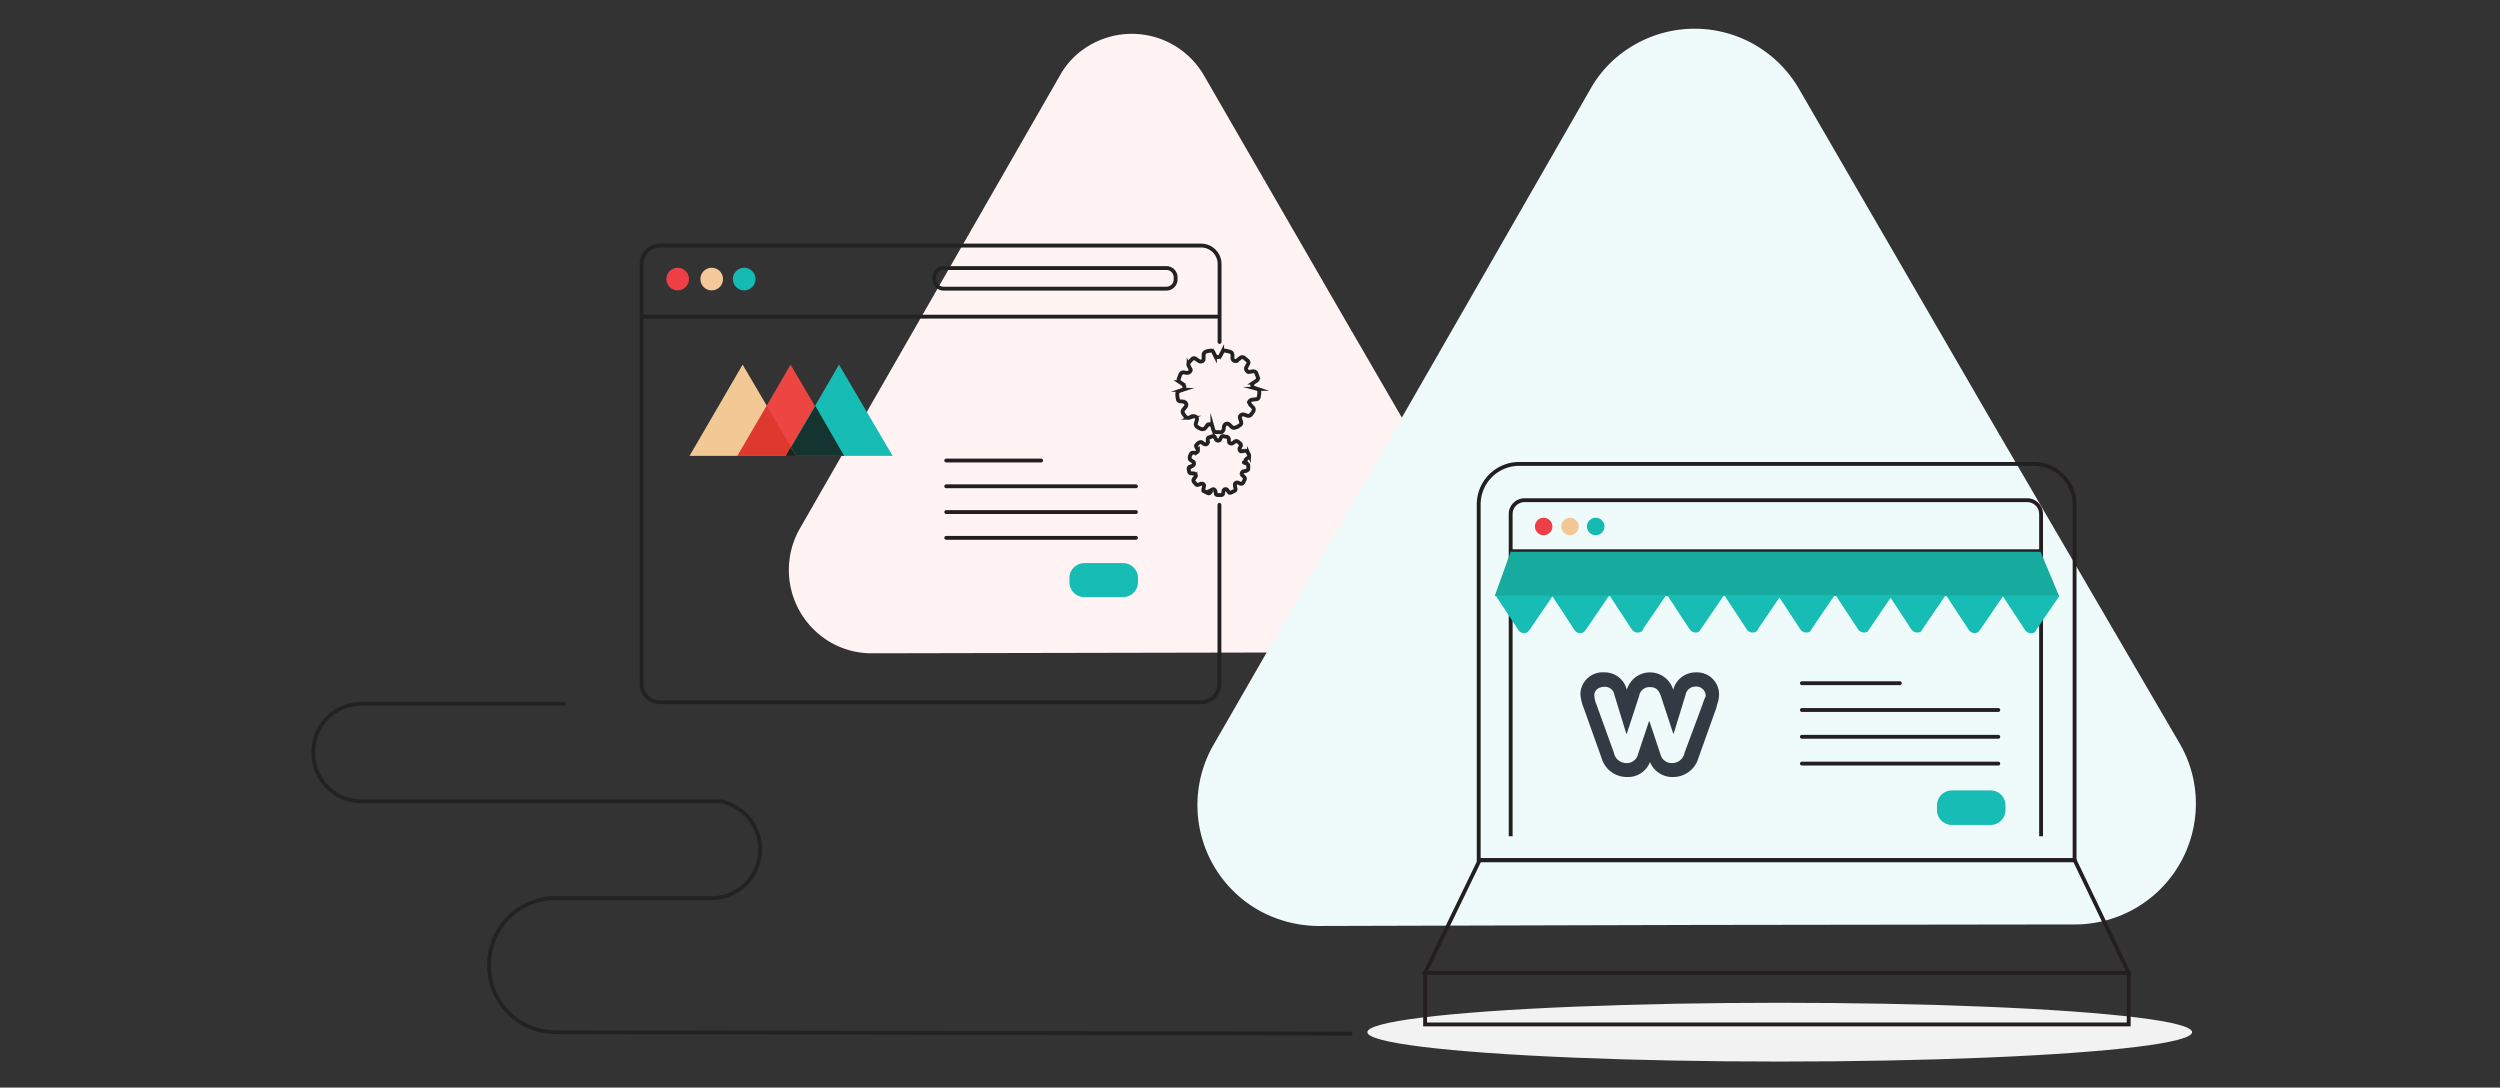 <svg xmlns="http://www.w3.org/2000/svg" viewBox="0 0 485 211"><rect x="0" y="0" width="485" height="211" fill="#333333" stroke="none"/><defs><style>.a{fill:#fff3f4;}.b{fill:#effbfa;}.c,.g,.n,.p{fill:none;}.c{stroke:#222;}.c,.n{stroke-linecap:round;}.c,.n,.p{stroke-miterlimit:10;stroke-width:0.75px;}.d{fill:#ee3f47;}.e{fill:#f4c89a;}.f{fill:#15bab3;}.h{fill:#f2c994;}.i{fill:#ed4642;}.j{fill:#17bcb5;}.k{fill:#16342f;}.l{fill:#df392f;}.m{fill:#15291b;}.n,.p{stroke:#231f20;}.o{fill:#f2f2f2;}.q{fill:#17aa9f;}.r{fill:#323b43;fill-rule:evenodd;}</style></defs><title>Artboard 1 copy 57</title><path class="a" d="M233.57,14.64a16.17,16.17,0,0,0-22.1-5.9,15.46,15.46,0,0,0-5.9,6l-25.2,43.9-25.2,43.9a16.22,16.22,0,0,0,6,22.1,15.94,15.94,0,0,0,8,2.1l50.6-.1,50.6-.1a16.18,16.18,0,0,0,16.1-16.2,16.69,16.69,0,0,0-2.2-8.1l-25.4-43.8Z"/><path class="b" d="M349,17.24a23.39,23.39,0,0,0-32-8.5,22.64,22.64,0,0,0-8.5,8.6L272,80.94l-36.6,63.6a23.45,23.45,0,0,0,8.7,32,24.08,24.08,0,0,0,11.7,3.1l73.4-.2,73.4-.1a23.45,23.45,0,0,0,23.4-23.5,23.14,23.14,0,0,0-3.2-11.7l-37-63.4Z"/><path class="c" d="M262,200.54l-25.4-.1h-23.5l-105.5-.2a12.85,12.85,0,0,1-12.7-13h0a12.85,12.85,0,0,1,12.7-13h30.7a9.48,9.48,0,0,0,1.4-18.8H70a9.3,9.3,0,0,1-9.2-9.5h0a9.28,9.28,0,0,1,9.2-9.4h39.4"/><path class="c" d="M241.37,89.74l.5.2c.2.1.3.2.3.4v.6c0,.2-.2.3-.4.4l-.5.1c-.2,0-.4.3-.4.5a.35.35,0,0,0,.1.2l.4.4a.44.44,0,0,1,.1.5l-.3.6c-.1.2-.3.2-.5.2l-.5-.2a.45.45,0,0,0-.6.3v.3l.1.5a.37.37,0,0,1-.2.5l-.6.3c-.2.1-.4.1-.5-.1l-.3-.4a.38.38,0,0,0-.6,0c-.1.1-.1.1-.1.2l-.1.5c0,.2-.2.3-.4.3h-.6c-.2,0-.4-.1-.4-.3l-.1-.5c-.1-.2-.3-.4-.5-.3a.22.22,0,0,0-.2.2l-.3.4c-.1.2-.3.2-.5.1l-.6-.3a.37.37,0,0,1-.2-.5l.1-.5a.38.38,0,0,0-.3-.5H233l-.5.2a.44.44,0,0,1-.5-.1c-.1-.2-.3-.3-.4-.5a.45.45,0,0,1,0-.5l.3-.4a.38.38,0,0,0-.1-.6c-.1,0-.1-.1-.2-.1h-.5a.45.45,0,0,1-.4-.3c0-.2-.1-.4-.1-.6s.1-.4.3-.4l.5-.2a.48.48,0,0,0,.2-.6.22.22,0,0,0-.2-.2l-.4-.3c-.2-.1-.2-.3-.2-.5s.1-.4.2-.6.2-.3.4-.3h.5c.2,0,.5-.2.5-.4a.37.37,0,0,0-.1-.3l-.2-.4c-.1-.2-.1-.4.1-.5a1,1,0,0,1,.5-.4.45.45,0,0,1,.5,0l.4.3c.2.1.5.1.6-.1a.37.37,0,0,0,.1-.3v-.5c0-.2.1-.4.3-.4l.6-.2a.37.37,0,0,1,.5.2l.2.4a.48.48,0,0,0,.6.2c.1,0,.1-.1.2-.2l.2-.4a.37.37,0,0,1,.5-.2l.6.1c.2,0,.3.2.4.4v.5a.46.46,0,0,0,.5.4.37.37,0,0,0,.3-.1l.4-.3a.45.45,0,0,1,.5,0c.2.1.3.3.5.4a.44.44,0,0,1,.1.5l-.2.4a.48.48,0,0,0,.2.6h.3l.5-.1a.76.76,0,0,1,.5.2l.3.6a.44.44,0,0,1-.1.5l-.4.3a.47.47,0,0,0-.1.6C241.27,89.64,241.27,89.74,241.37,89.74Z"/><path class="c" d="M242.57,78.54l.5.5a.62.62,0,0,1,.1.7,3,3,0,0,1-.5.7.62.62,0,0,1-.7.2l-.6-.2a.67.67,0,0,0-.8.3c0,.1-.1.3,0,.4l.2.7c.1.3,0,.5-.3.7a3,3,0,0,1-.8.4.62.62,0,0,1-.7-.1l-.5-.5a.61.61,0,0,0-.8,0c-.1.1-.1.2-.2.3l-.1.7c-.1.3-.3.5-.5.5H236a.68.68,0,0,1-.6-.4l-.2-.7a.63.63,0,0,0-.8-.4.22.22,0,0,0-.2.2l-.4.5a.66.66,0,0,1-.7.2,3,3,0,0,1-.8-.4.61.61,0,0,1-.3-.7l.2-.7c.1-.3-.1-.6-.5-.7h-.4l-.6.3a.66.66,0,0,1-.7-.2,3,3,0,0,1-.5-.7.62.62,0,0,1,.1-.7l.4-.5a.61.61,0,0,0,0-.8c-.1-.1-.2-.1-.3-.2l-.7-.1a.47.47,0,0,1-.5-.5,2.77,2.77,0,0,1-.1-.9.55.55,0,0,1,.4-.6l.6-.2a.55.55,0,0,0,.3-.8c0-.1-.1-.2-.2-.3l-.6-.4a.57.57,0,0,1-.2-.7,6.89,6.89,0,0,1,.3-.8.62.62,0,0,1,.6-.4l.7.1a.75.75,0,0,0,.7-.5.37.37,0,0,0-.1-.3l-.3-.6a.62.62,0,0,1,.1-.7l.6-.6a.48.48,0,0,1,.7,0l.6.4a.61.61,0,0,0,.8-.1c.1-.1.1-.2.1-.4v-.7a.68.68,0,0,1,.4-.6,2.92,2.92,0,0,1,.9-.2.49.49,0,0,1,.6.3l.3.6a.67.67,0,0,0,.8.3c.1-.1.2-.1.3-.3l.3-.6a.61.61,0,0,1,.7-.3l.8.2a.63.63,0,0,1,.5.6v.6a.58.58,0,0,0,.6.6c.2,0,.3,0,.4-.2l.5-.4a.6.6,0,0,1,.8,0l.6.5a.49.49,0,0,1,.1.7l-.3.6c-.2.3,0,.6.2.8s.2.1.4.1l.7-.1a.6.6,0,0,1,.6.3c.1.3.2.5.3.8a.62.62,0,0,1-.2.7l-.6.4a.63.63,0,0,0-.2.8c.1.1.2.2.3.2l.6.2a.55.55,0,0,1,.4.6,2.77,2.77,0,0,1-.1.9.47.47,0,0,1-.5.5l-.7.1a.75.75,0,0,0-.7.5C242.47,78.24,242.47,78.44,242.57,78.54Z"/><path class="c" d="M236.57,97.94v34.7a3.59,3.59,0,0,1-3.6,3.6H128.07a3.59,3.59,0,0,1-3.6-3.6h0V51.24a3.59,3.59,0,0,1,3.6-3.6H233a3.59,3.59,0,0,1,3.6,3.6h0v15.1"/><circle class="d" cx="131.47" cy="54.14" r="2.2"/><circle class="e" cx="138.07" cy="54.14" r="2.2"/><circle class="f" cx="144.37" cy="54.14" r="2.2"/><circle class="g" cx="138.07" cy="54.14" r="2.2"/><circle class="g" cx="144.37" cy="54.14" r="2.2"/><path class="c" d="M183.07,52h43.2a1.79,1.79,0,0,1,1.8,1.8v.4a1.79,1.79,0,0,1-1.8,1.8h-43.2a1.79,1.79,0,0,1-1.8-1.8v-.4A1.79,1.79,0,0,1,183.07,52Z"/><line class="c" x1="124.57" y1="61.44" x2="236.37" y2="61.44"/><polygon class="h" points="133.77 88.44 144.07 70.74 154.47 88.44 133.77 88.44"/><polygon class="i" points="143.07 88.44 153.37 70.74 163.77 88.44 143.07 88.44"/><polygon class="j" points="152.47 88.44 162.77 70.74 173.17 88.44 152.47 88.44"/><polygon class="k" points="152.47 88.44 163.77 88.44 158.17 78.74 152.47 88.44"/><polygon class="l" points="143.07 88.44 154.47 88.44 148.77 78.74 143.07 88.44"/><polygon class="m" points="152.47 88.44 154.47 88.44 153.37 86.74 152.47 88.44"/><line class="n" x1="183.57" y1="89.34" x2="201.97" y2="89.34"/><line class="n" x1="183.57" y1="94.34" x2="220.37" y2="94.34"/><line class="n" x1="183.57" y1="99.34" x2="220.37" y2="99.34"/><line class="n" x1="183.57" y1="104.34" x2="220.37" y2="104.34"/><path class="j" d="M210.37,109.24h7.5a2.9,2.9,0,0,1,2.9,2.9v.8a2.9,2.9,0,0,1-2.9,2.9h-7.5a2.9,2.9,0,0,1-2.9-2.9v-.8A2.9,2.9,0,0,1,210.37,109.24Z"/><ellipse class="o" cx="345.27" cy="200.24" rx="80" ry="5.7"/><path class="p" d="M294.77,90h99.8a7.92,7.92,0,0,1,7.9,7.9v69H286.87v-69a7.85,7.85,0,0,1,7.9-7.9Z"/><polygon class="p" points="402.47 166.84 337.77 166.84 336.57 166.84 287.07 166.84 276.47 188.74 336.57 188.74 337.77 188.74 412.97 188.74 402.47 166.84"/><rect class="p" x="276.47" y="188.74" width="136.5" height="10"/><path class="p" d="M293.07,162.24V99.74a2.69,2.69,0,0,1,2.7-2.7h97.5a2.69,2.69,0,0,1,2.7,2.7v62.5"/><line class="n" x1="349.57" y1="132.54" x2="368.57" y2="132.54"/><line class="n" x1="349.57" y1="137.74" x2="387.67" y2="137.74"/><line class="n" x1="349.57" y1="142.94" x2="387.67" y2="142.94"/><line class="n" x1="349.57" y1="148.14" x2="387.67" y2="148.14"/><path class="j" d="M378.67,153.34h7.5a2.9,2.9,0,0,1,2.9,2.9v.9a2.9,2.9,0,0,1-2.9,2.9h-7.5a2.9,2.9,0,0,1-2.9-2.9v-.9A2.9,2.9,0,0,1,378.67,153.34Z"/><line class="p" x1="293.07" y1="106.94" x2="395.97" y2="106.94"/><circle class="d" cx="299.47" cy="102.14" r="1.7"/><circle class="h" cx="304.57" cy="102.14" r="1.7"/><circle class="f" cx="309.57" cy="102.14" r="1.7"/><polygon class="q" points="399.47 115.64 289.97 115.64 293.07 107.04 395.87 107.04 399.47 115.64"/><path class="j" d="M318.77,122l4.5-6.6h-11.1l4.4,6.7a1.4,1.4,0,0,0,1.9.4C318.57,122.34,318.77,122.24,318.77,122Z"/><path class="j" d="M307.67,122.14l4.5-6.6h-11.1l4.4,6.7a1.31,1.31,0,0,0,1.9.3A1.38,1.38,0,0,1,307.67,122.14Z"/><path class="j" d="M296.77,122.14l4.5-6.6h-11.1l4.4,6.7a1.31,1.31,0,0,0,1.9.3A1.38,1.38,0,0,1,296.77,122.14Z"/><path class="j" d="M330,122l4.5-6.6h-11.1l4.4,6.7a1.42,1.42,0,0,0,1.9.4C329.67,122.34,329.87,122.24,330,122Z"/><path class="j" d="M341.07,122l4.5-6.6h-11.1l4.4,6.7a1.4,1.4,0,0,0,1.9.4C340.87,122.34,341,122.24,341.07,122Z"/><path class="j" d="M351.47,122l4.5-6.6h-11.1l4.4,6.7a1.4,1.4,0,0,0,1.9.4C351.27,122.34,351.37,122.24,351.47,122Z"/><path class="j" d="M362.67,122l4.5-6.6h-11.1l4.4,6.7a1.42,1.42,0,0,0,1.9.4C362.37,122.34,362.57,122.24,362.67,122Z"/><path class="j" d="M373,122l4.5-6.6h-11.1l4.4,6.7a1.4,1.4,0,0,0,1.9.4C372.77,122.34,372.87,122.24,373,122Z"/><path class="j" d="M384.17,122.14l4.5-6.6h-11.1l4.4,6.7a1.31,1.31,0,0,0,1.9.3A1.38,1.38,0,0,1,384.17,122.14Z"/><path class="j" d="M395.07,122.14l4.5-6.6h-11.1l4.4,6.7a1.4,1.4,0,0,0,1.9.4C394.87,122.44,395,122.34,395.07,122.14Z"/><path class="r" d="M329,130.44a4.5,4.5,0,0,0-4.4,3.4,4.68,4.68,0,0,0-9,0,4.4,4.4,0,0,0-4.4-3.4,4.31,4.31,0,0,0-4.6,4.1,8.17,8.17,0,0,0,.6,2.7l3.5,9.8a5.1,5.1,0,0,0,4.9,3.7,4.58,4.58,0,0,0,4.5-2.9,4.67,4.67,0,0,0,4.5,2.9,5.1,5.1,0,0,0,4.9-3.7l3.5-9.8v-.1c0-.1.1-.2.1-.4a5.85,5.85,0,0,0,.4-1.9A4.28,4.28,0,0,0,329,130.44Zm1.3,6.2-3.5,9.4a2.45,2.45,0,0,1-2.4,2,2.27,2.27,0,0,1-2.3-1.8l-2.1-6.3h-.1l-2.1,6.3a2.25,2.25,0,0,1-2.3,1.8,2.45,2.45,0,0,1-2.4-2l-3.4-9.4a4.91,4.91,0,0,1-.4-1.8c0-.9.8-1.6,2-1.6a1.85,1.85,0,0,1,1.9,1.6l2.3,7.5h.1L318,135a2,2,0,0,1,2.1-1.7c1.2,0,1.7.6,2.1,1.7l2.4,7.3h.1l2.3-7.5a1.93,1.93,0,0,1,1.9-1.6,1.81,1.81,0,0,1,2,1.9,11.64,11.64,0,0,0-.6,1.5Z"/></svg>